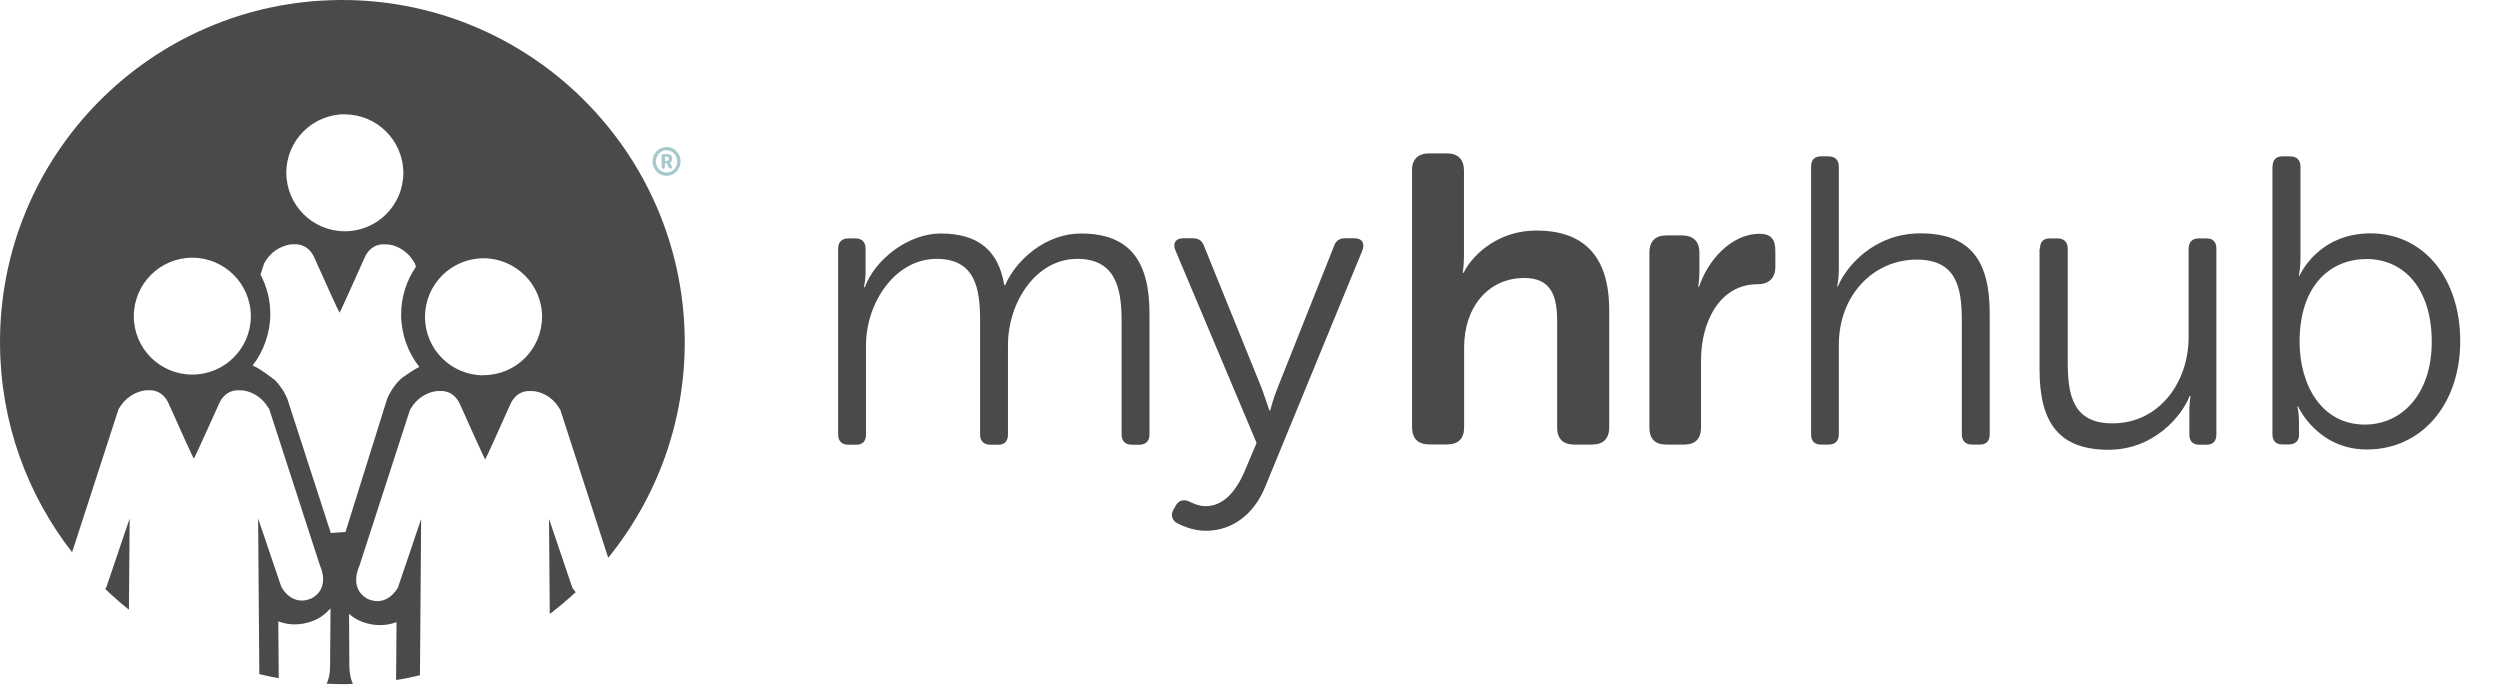 <svg width="251" height="70" viewBox="0 0 251 70" fill="none" xmlns="http://www.w3.org/2000/svg">
<path d="M84.148 24.962C84.148 24.307 84.52 23.935 85.176 23.935H85.92C86.531 23.935 86.903 24.307 86.903 24.962V27.345C86.903 28.165 86.739 28.835 86.739 28.835H86.829C87.856 26.035 91.192 23.443 94.454 23.443C98.282 23.443 100.263 25.216 100.829 28.626H100.918C102.065 25.99 105.073 23.443 108.529 23.443C113.548 23.443 115.409 26.363 115.409 31.471V43.624C115.409 44.279 115.037 44.652 114.382 44.652H113.637C112.982 44.652 112.609 44.279 112.609 43.624V32.171C112.609 28.79 111.909 25.99 108.156 25.99C104.001 25.99 101.201 30.354 101.201 34.643V43.624C101.201 44.279 100.873 44.652 100.218 44.652H99.429C98.773 44.652 98.401 44.279 98.401 43.624V32.171C98.401 29.043 97.954 25.99 94.037 25.99C89.837 25.99 86.948 30.443 86.948 34.643V43.624C86.948 44.279 86.62 44.652 85.965 44.652H85.176C84.52 44.652 84.148 44.279 84.148 43.624V24.962Z" fill="#4A4A4A"/>
<path d="M119.237 50.281C119.684 50.49 120.309 50.818 121.054 50.818C122.901 50.818 124.137 49.209 124.926 47.392L126.162 44.473L118.001 25.111C117.718 24.411 118.045 23.92 118.79 23.92H119.743C120.354 23.92 120.696 24.173 120.89 24.709L126.698 39.037C127.071 40.064 127.443 41.211 127.443 41.211H127.532C127.532 41.211 127.815 40.064 128.232 39.037L133.922 24.739C134.13 24.158 134.458 23.92 135.068 23.92H135.977C136.722 23.92 137.049 24.367 136.796 25.111L127.041 48.837C125.969 51.517 123.824 53.29 121.069 53.29C119.877 53.29 118.879 52.873 118.224 52.545C117.688 52.292 117.524 51.726 117.777 51.234L118.03 50.788C118.313 50.252 118.775 50.132 119.267 50.296" fill="#4A4A4A"/>
<path d="M141.756 17.128C141.756 16.011 142.366 15.4 143.483 15.4H145.256C146.403 15.4 146.983 16.026 146.983 17.128V25.617C146.983 26.645 146.864 27.39 146.864 27.39H146.939C147.966 25.364 150.603 23.145 154.237 23.145C158.883 23.145 161.564 25.573 161.564 31.128V42.909C161.564 44.055 160.953 44.636 159.836 44.636H158.064C156.917 44.636 156.337 44.055 156.337 42.909V32.2C156.337 29.639 155.681 27.911 153.045 27.911C149.381 27.911 146.998 30.875 146.998 34.866V42.894C146.998 44.041 146.418 44.621 145.271 44.621H143.498C142.381 44.621 141.771 44.041 141.771 42.894V17.113L141.756 17.128Z" fill="#4A4A4A"/>
<path d="M165.6 25.364C165.6 24.247 166.181 23.637 167.283 23.637H168.892C170.009 23.637 170.619 24.247 170.619 25.364V27.345C170.619 28.134 170.5 28.79 170.5 28.79H170.589C171.409 26.273 173.717 23.473 176.681 23.473C177.828 23.473 178.245 24.053 178.245 25.2V26.809C178.245 27.926 177.589 28.536 176.472 28.536C172.645 28.536 170.783 32.319 170.783 36.162V42.909C170.783 44.055 170.202 44.636 169.1 44.636H167.283C166.166 44.636 165.6 44.055 165.6 42.909V25.364Z" fill="#4A4A4A"/>
<path d="M181.834 16.727C181.834 16.072 182.162 15.699 182.817 15.699H183.591C184.247 15.699 184.619 16.072 184.619 16.727V27.063C184.619 28.016 184.455 28.746 184.455 28.746H184.53C185.319 26.81 188.104 23.429 192.81 23.429C197.964 23.429 199.766 26.348 199.766 31.456V43.609C199.766 44.265 199.438 44.637 198.783 44.637H197.993C197.338 44.637 196.966 44.265 196.966 43.609V32.201C196.966 28.939 196.474 26.065 192.438 26.065C188.074 26.065 184.619 29.654 184.619 34.629V43.609C184.619 44.265 184.247 44.637 183.591 44.637H182.817C182.162 44.637 181.834 44.265 181.834 43.609V16.712V16.727Z" fill="#4A4A4A"/>
<path d="M204.815 24.961C204.815 24.306 205.142 23.934 205.798 23.934H206.572C207.227 23.934 207.6 24.306 207.6 24.961V36.37C207.6 39.616 208.091 42.506 212.083 42.506C216.819 42.506 219.738 38.35 219.738 33.853V24.961C219.738 24.306 220.11 23.934 220.766 23.934H221.54C222.195 23.934 222.523 24.306 222.523 24.961V43.623C222.523 44.278 222.195 44.65 221.54 44.65H220.795C220.14 44.65 219.812 44.278 219.812 43.623V41.24C219.812 40.421 219.932 39.765 219.932 39.765H219.842C219.053 41.776 216.253 45.157 211.695 45.157C206.796 45.157 204.77 42.521 204.77 37.129V24.976L204.815 24.961Z" fill="#4A4A4A"/>
<path d="M228.167 16.727C228.167 16.072 228.495 15.699 229.15 15.699H229.94C230.595 15.699 230.967 16.072 230.967 16.727V25.991C230.967 26.944 230.803 27.674 230.803 27.674H230.878C230.878 27.674 232.695 23.429 237.997 23.429C243.299 23.429 247.007 27.882 247.007 34.256C247.007 40.631 243.09 45.129 237.654 45.129C232.635 45.129 230.729 40.809 230.729 40.809H230.654C230.654 40.809 230.818 41.435 230.818 42.329V43.684C230.818 44.265 230.446 44.622 229.791 44.622H229.135C228.48 44.622 228.152 44.25 228.152 43.595V16.697L228.167 16.727ZM237.431 42.627C241.139 42.627 244.148 39.573 244.148 34.316C244.148 29.059 241.422 26.006 237.595 26.006C234.139 26.006 230.878 28.478 230.878 34.316C230.878 38.561 233.022 42.627 237.431 42.627Z" fill="#4A4A4A"/>
<path d="M10.56 59.128C11.32 59.858 12.124 60.558 12.944 61.213L13.018 52.053L10.68 58.949C10.68 58.949 10.605 59.068 10.56 59.128ZM34.092 0.001C15.118 0.15 -0.148 15.639 0.001 34.613C0.061 42.477 2.756 49.685 7.239 55.449L11.901 41.077C11.901 41.077 11.96 40.988 11.99 40.943C12.527 40.034 13.435 39.379 14.507 39.2C14.686 39.171 14.835 39.185 15.029 39.185C15.029 39.185 16.309 39.066 16.95 40.556C17.933 42.76 19.407 46.022 19.467 46.051C19.512 46.022 20.986 42.76 21.984 40.556C22.624 39.066 23.905 39.185 23.905 39.185C24.099 39.185 24.248 39.185 24.426 39.2C25.499 39.364 26.407 40.034 26.943 40.943C26.973 40.988 27.003 41.032 27.033 41.077L32.126 56.789C32.126 56.789 33.199 58.934 31.381 60.021C31.381 60.021 29.564 61.109 28.254 58.949L25.916 52.053L26.035 67.677C26.675 67.841 27.331 67.975 27.986 68.094L27.941 62.389C28.582 62.628 29.162 62.687 29.594 62.687C30.845 62.687 31.769 62.196 32.037 62.047C32.499 61.764 32.856 61.436 33.184 61.079L33.139 66.932C33.139 67.647 32.99 68.213 32.796 68.645C33.407 68.674 34.033 68.689 34.658 68.689C34.911 68.689 35.164 68.674 35.433 68.66C35.224 68.213 35.09 67.647 35.075 66.932L35.045 61.63C35.254 61.809 35.462 61.972 35.715 62.121C35.969 62.27 36.892 62.762 38.158 62.762C38.59 62.762 39.171 62.702 39.811 62.464L39.767 68.272C40.571 68.153 41.375 67.989 42.164 67.796L42.283 52.113L39.945 59.009C38.635 61.153 36.818 60.081 36.818 60.081C35.001 58.994 36.073 56.849 36.073 56.849L41.166 41.136C41.166 41.136 41.226 41.047 41.256 41.002C41.777 40.094 42.701 39.439 43.758 39.275C43.937 39.245 44.086 39.26 44.279 39.26C44.279 39.26 45.56 39.141 46.2 40.63C47.184 42.834 48.658 46.096 48.718 46.126C48.762 46.096 50.237 42.834 51.22 40.63C51.86 39.141 53.141 39.26 53.141 39.26C53.32 39.26 53.483 39.26 53.662 39.275C54.734 39.439 55.643 40.109 56.164 41.002C56.194 41.047 56.224 41.092 56.254 41.136L61.064 56C65.919 50.028 68.809 42.388 68.749 34.077C68.556 15.118 53.066 -0.133 34.092 0.001ZM34.613 11.484C37.845 11.484 40.481 14.105 40.496 17.352C40.496 20.584 37.875 23.22 34.628 23.22C31.381 23.22 28.76 20.599 28.745 17.352C28.745 14.105 31.367 11.484 34.613 11.469M19.303 37.607C16.056 37.607 13.435 34.986 13.435 31.754C13.435 28.507 16.056 25.886 19.303 25.871C22.535 25.871 25.171 28.492 25.186 31.739C25.186 34.971 22.565 37.607 19.318 37.607M40.511 37.83C39.424 38.62 38.858 40.079 38.858 40.079L34.688 53.409L33.213 53.513L28.835 40.005C28.835 40.005 28.492 39.305 28.448 39.245C28.209 38.873 27.941 38.515 27.643 38.203C27.643 38.203 26.139 36.996 25.365 36.698C26.467 35.254 27.137 33.466 27.137 31.515C27.137 30.086 26.779 28.745 26.154 27.569L26.526 26.422C26.526 26.422 26.586 26.332 26.616 26.288C27.137 25.379 28.06 24.724 29.133 24.545C29.311 24.515 29.46 24.53 29.654 24.53C29.654 24.53 30.935 24.411 31.575 25.901C32.558 28.105 34.033 31.366 34.092 31.396C34.137 31.366 35.611 28.105 36.594 25.901C37.235 24.411 38.516 24.53 38.516 24.53C38.709 24.53 38.858 24.53 39.037 24.545C40.109 24.709 41.018 25.379 41.554 26.288C41.584 26.332 41.613 26.377 41.643 26.422L41.762 26.779C40.824 28.149 40.273 29.803 40.273 31.59V31.679C40.303 33.63 40.988 35.432 42.105 36.847C41.569 37.071 40.526 37.83 40.526 37.83M48.539 37.681C45.292 37.681 42.671 35.06 42.671 31.813C42.671 28.567 45.292 25.945 48.539 25.93C51.771 25.93 54.422 28.567 54.422 31.798C54.422 35.03 51.8 37.666 48.554 37.666M55.122 52.098L55.196 61.645C56.105 60.96 56.968 60.215 57.803 59.456C57.683 59.321 57.579 59.172 57.46 58.994L55.122 52.098Z" fill="#4A4A4A"/>
<path d="M66.916 14.76C67.706 14.76 68.331 15.4 68.331 16.204C68.331 17.009 67.706 17.649 66.916 17.649C66.127 17.649 65.516 17.009 65.516 16.204C65.516 15.4 66.142 14.76 66.916 14.76ZM66.916 17.321C67.527 17.321 67.988 16.83 67.988 16.204C67.988 15.579 67.527 15.087 66.916 15.087C66.305 15.087 65.859 15.579 65.859 16.204C65.859 16.83 66.32 17.321 66.916 17.321ZM66.425 15.639C66.425 15.534 66.484 15.475 66.588 15.475H67.02C67.303 15.475 67.497 15.653 67.497 15.936C67.497 16.16 67.348 16.279 67.244 16.309C67.244 16.309 67.259 16.338 67.288 16.398L67.452 16.726C67.512 16.845 67.482 16.919 67.378 16.919H67.333C67.244 16.919 67.184 16.875 67.139 16.8L66.946 16.398H66.752V16.77C66.752 16.875 66.708 16.934 66.603 16.934H66.573C66.469 16.934 66.425 16.875 66.425 16.77V15.668V15.639ZM66.946 16.145C67.08 16.145 67.154 16.055 67.154 15.936C67.154 15.817 67.08 15.728 66.961 15.728H66.767V16.16H66.946V16.145Z" fill="#A6C9CB"/>
</svg>
